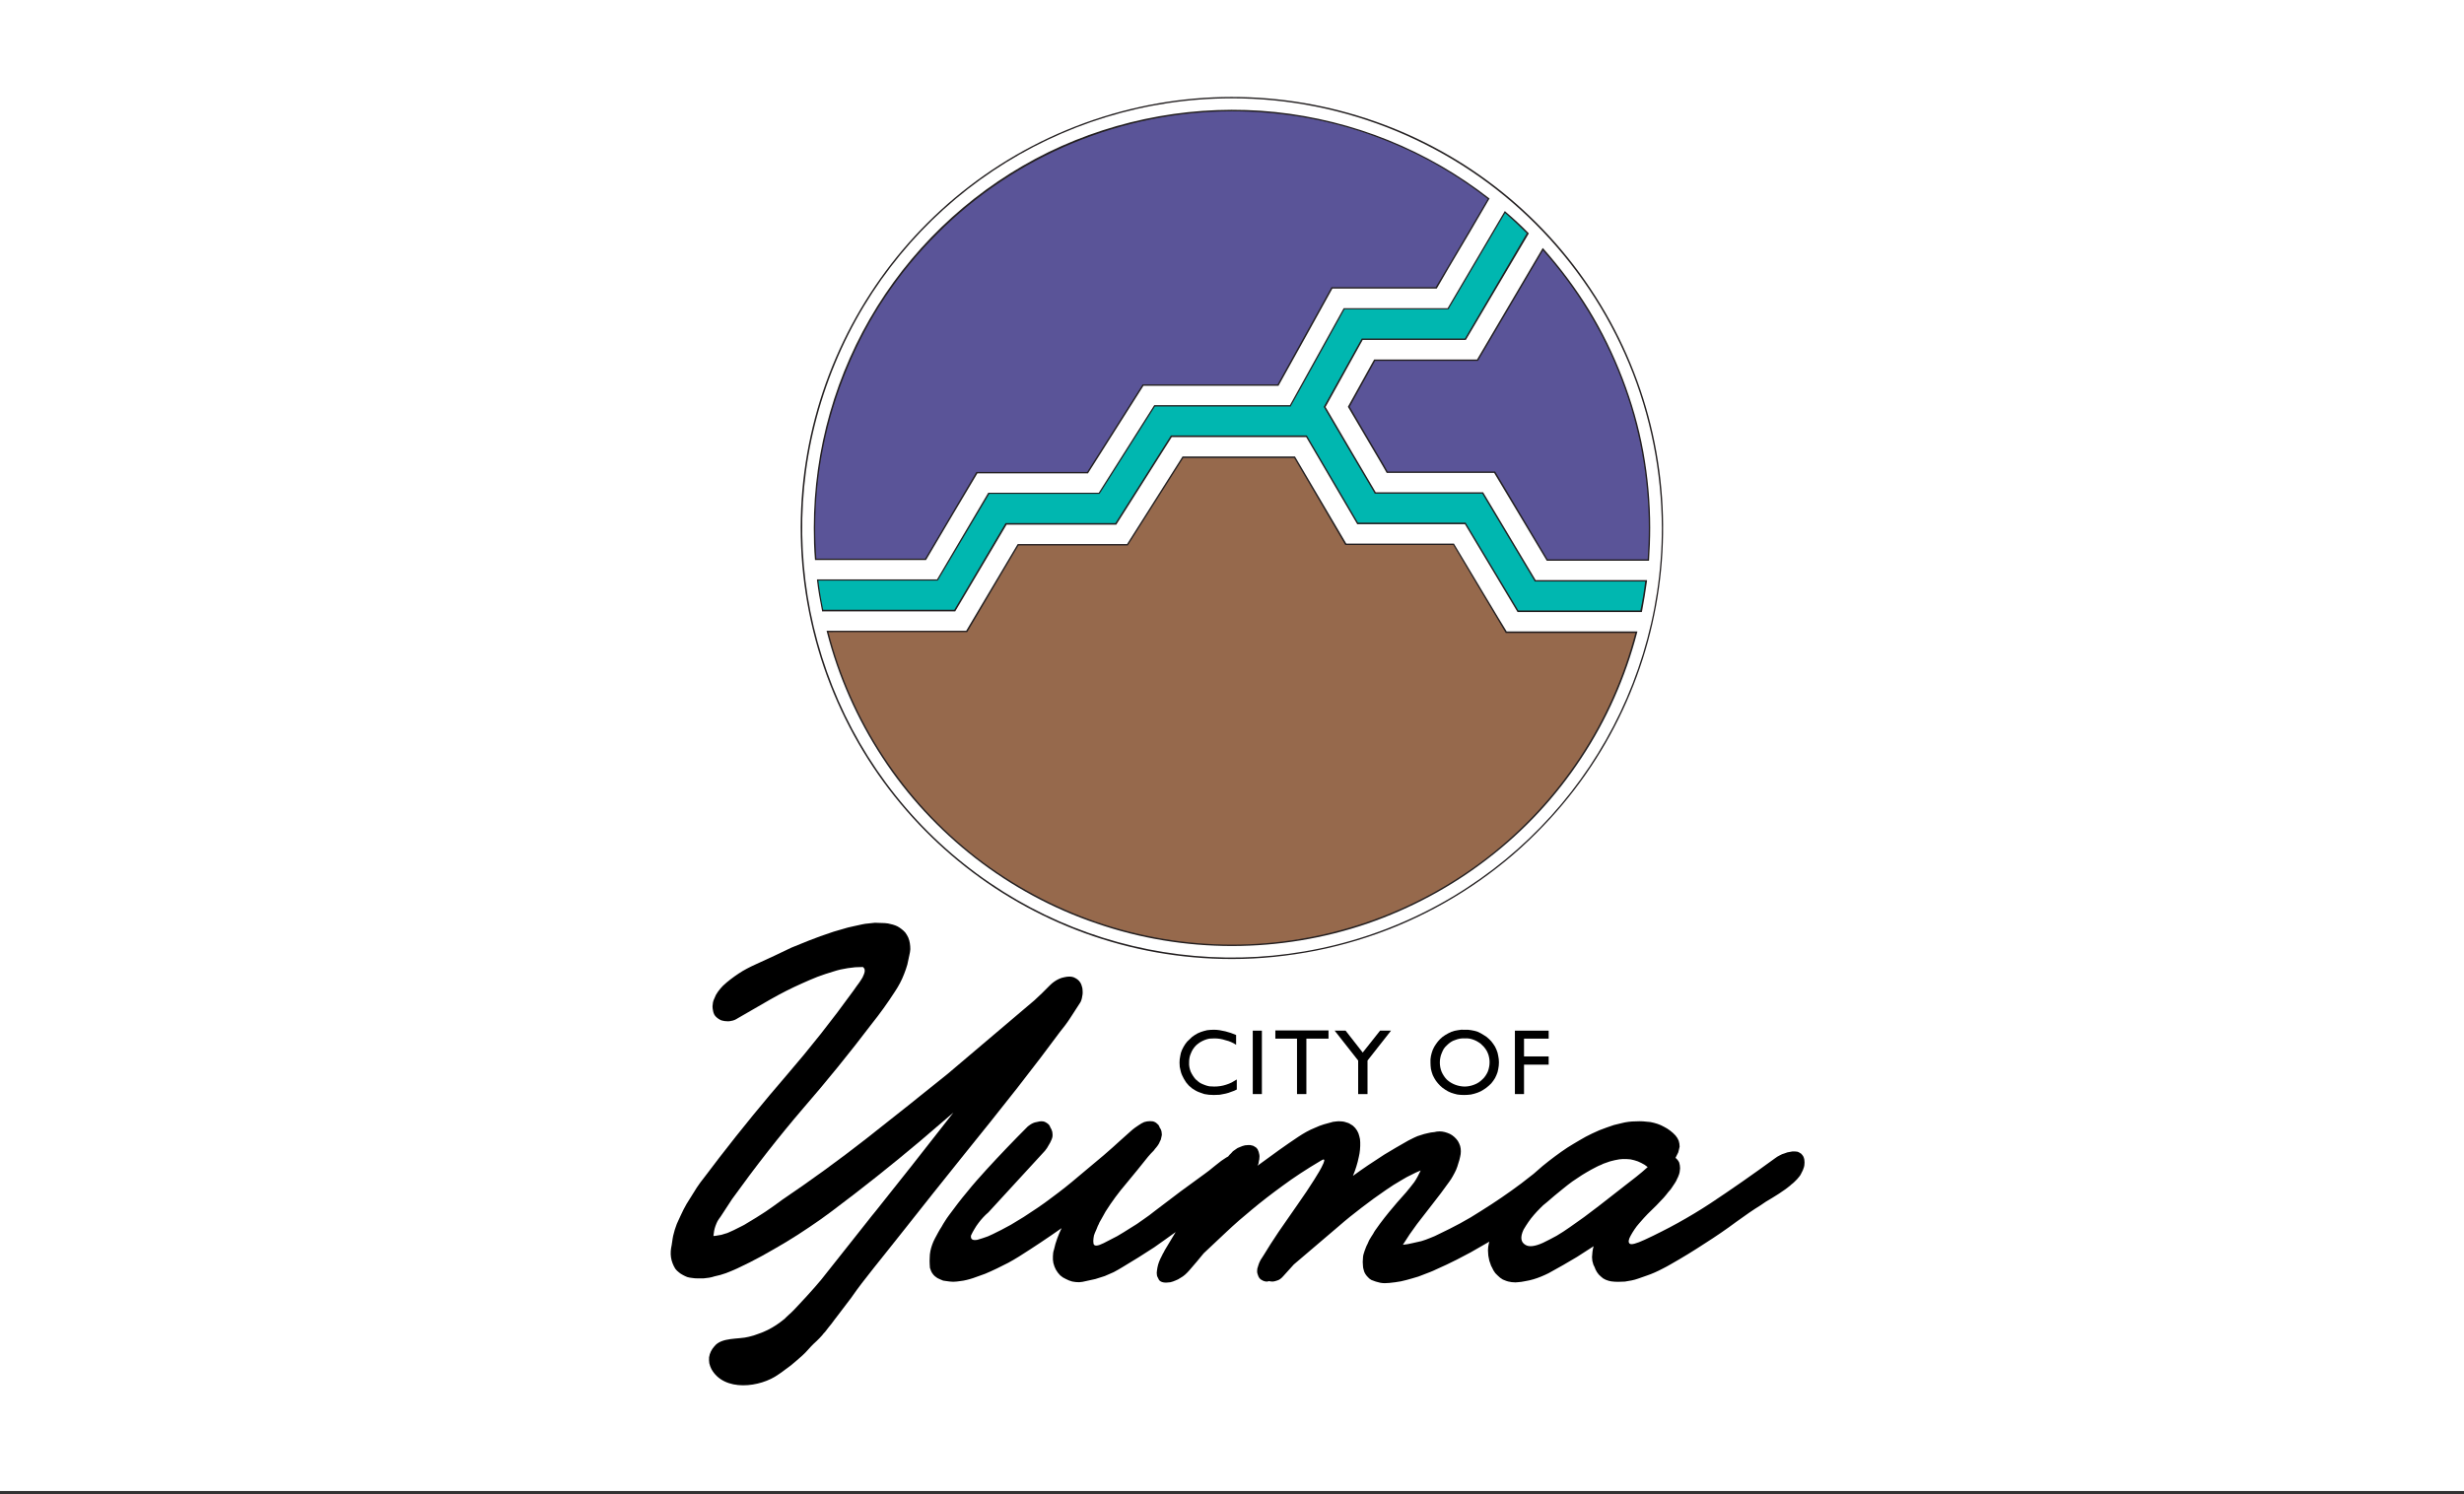 <svg version="1.2" xmlns="http://www.w3.org/2000/svg" viewBox="0 0 1080 655" width="1080" height="655">
	<rect x="0" y="0" width="1080" height="655" fill="#333333" stroke="none"/>
	<title>Flag of Yuma, Arizona (1)-svg</title>
	<style>
		.s0 { fill: #ffffff } 
		.s1 { fill: #000000 } 
		.s2 { fill: #96694c } 
		.s3 { fill: #00b7b0 } 
		.s4 { fill: #5a5498 } 
		.s5 { fill: #231f20 } 
	</style>
	<g id="Layer_2">
		<g id="Layer_1-2">
			<path id="Layer" class="s0" d="m0 0h1080v653.6h-1080z"/>
			<path id="Layer" fill-rule="evenodd" class="s1" d="m790.7 507.7q0.2 0.6 0.2 1.2 0.1 0.7 0 1.4 0 0.6-0.2 1.3-0.2 0.7-0.5 1.4-0.3 0.7-0.7 1.4-0.3 0.7-0.8 1.3-0.5 0.6-1 1.2-0.6 0.6-1.2 1.2-0.6 0.6-1.3 1.1-0.6 0.6-1.3 1.1-0.6 0.5-1.3 1-2.8 2-5.8 3.8-3 1.7-5.2 3.3-4.4 2.7-10.7 7.3-6.3 4.7-13.7 9.4-7.3 4.8-14.9 9.1-1.7 1-3.5 1.9-1.7 0.9-3.5 1.7-1.8 0.8-3.6 1.4-1.9 0.7-3.7 1.3-1.4 0.5-2.9 0.8-1.4 0.3-2.9 0.5-1.5 0.1-3 0.1-1.5 0-3-0.2-1.2-0.2-2.4-0.7-1.2-0.5-2.1-1.4-1-0.8-1.7-1.9-0.7-1.1-1.1-2.3-0.3-0.5-0.5-1-0.2-0.5-0.3-1.1-0.2-0.5-0.2-1.1-0.1-0.5-0.1-1.1 0-0.6 0.1-1.2 0-0.6 0.1-1.2 0.1-0.6 0.2-1.2 0.1-0.6 0.3-1.2l-7.3 4.7q-5.8 3.5-12.4 7.1-1.6 0.8-3.3 1.5-1.7 0.7-3.4 1.2-1.7 0.5-3.5 0.8-1.8 0.4-3.6 0.5-0.8 0.1-1.6 0-0.8 0-1.6-0.2-0.8-0.1-1.6-0.4-0.8-0.3-1.5-0.6-0.6-0.4-1.2-0.8-0.6-0.5-1.1-1-0.5-0.5-1-1-0.4-0.6-0.8-1.2-0.4-0.7-0.7-1.4-0.4-0.6-0.6-1.4-0.3-0.7-0.5-1.4-0.2-0.7-0.3-1.5-0.2-0.8-0.2-1.5-0.1-0.8-0.1-1.6 0.1-0.8 0.1-1.5 0.1-0.8 0.3-1.6 0.1-0.4 0.2-0.7-5 2.9-8.2 4.7-2 1.1-6.1 3.2-4.1 2.1-9.1 4.3-1.2 0.6-2.5 1.1-1.3 0.5-2.6 1-1.3 0.5-2.6 1-1.3 0.4-2.7 0.8-1.2 0.4-2.5 0.7-1.2 0.3-2.5 0.6-1.2 0.2-2.5 0.4-1.3 0.2-2.6 0.3-1 0.1-2 0.1-1 0-2-0.2-1-0.2-1.9-0.5-1-0.3-1.9-0.7-0.9-0.5-1.5-1.2-0.7-0.7-1.2-1.5-0.5-0.8-0.7-1.8-0.3-0.9-0.3-1.8-0.1-0.8-0.1-1.6 0-0.8 0.1-1.6 0-0.8 0.2-1.6 0.2-0.8 0.5-1.6 0.3-0.8 0.6-1.6 0.3-0.8 0.7-1.5 0.3-0.8 0.7-1.6 0.4-0.7 0.9-1.5 0.4-0.7 0.9-1.4 0.4-0.8 0.9-1.5 0.5-0.7 1-1.4 0.5-0.7 1-1.4 2.1-2.8 3.9-5 3.6-4.4 7.6-8.8 0.9-1 1.8-2.2 0.9-1.1 1.8-2.3 0.8-1.2 1.5-2.5 0.7-1.3 1.3-2.6-1 0.4-2.1 0.9-1 0.5-2 1-1 0.5-2 1-0.9 0.5-1.9 1.1-4.2 2.4-7.3 4.6-2.7 1.9-5.4 3.8-2.6 1.9-5.2 3.9-2.6 2-5.1 4-2.6 2.1-5 4.2-9.7 8.3-19.6 16.7-2.3 2.5-4.7 5.2-0.6 0.7-1.3 1.2-0.7 0.5-1.5 0.7-0.8 0.3-1.7 0.4-0.9 0-1.7-0.2-0.5 0.2-1 0.2-0.6 0-1.1-0.2-0.5-0.1-0.9-0.4-0.5-0.2-0.9-0.6-0.4-0.4-0.7-1-0.2-0.5-0.4-1.1-0.2-0.6-0.2-1.2 0-0.6 0.1-1.2 0.2-0.8 0.5-1.6 0.2-0.7 0.6-1.5 0.3-0.7 0.8-1.4 0.4-0.7 0.9-1.4 2.7-4.5 6.6-10.3 3.9-5.7 8.2-11.8 4.3-6.1 7.3-10.9 0.6-0.9 1.1-1.8 0.6-0.9 1.1-1.8 0.5-0.9 1-1.8 0.5-1 0.9-1.9 1.1-2.6-1.3-1-9.3 5.5-16.6 10.9-7.3 5.3-13.3 10.3-6 4.9-11.2 9.8-5.2 4.9-10.1 9.5-2.9 3.6-6.5 7.7-0.8 0.9-1.7 1.7-0.9 0.8-2 1.4-1 0.7-2.1 1.1-1.1 0.5-2.3 0.8-3.8 0.6-5-1-0.3-0.5-0.5-1-0.3-0.5-0.4-1-0.1-0.5-0.1-1.1 0-0.5 0.1-1 0.1-0.7 0.2-1.3 0.2-0.6 0.3-1.3 0.2-0.6 0.4-1.2 0.3-0.6 0.5-1.2 0.2-0.5 0.5-1 0.2-0.5 0.5-1 0.2-0.5 0.5-0.9 0.2-0.5 0.5-1c1.6-2.6 3.2-5.3 4.8-8-3.1 2.2-6.2 4.5-9.4 6.7q-6.7 4.4-14.1 8.8-1.8 1.1-3.7 2.1-2 0.9-3.9 1.7-2 0.7-4.1 1.3-2 0.5-4.1 0.9-1.5 0.4-3 0.5-1.5 0-3-0.3-1.5-0.4-2.8-1.1-1.4-0.6-2.5-1.6-1.1-1.1-1.9-2.5-0.7-1.3-1.1-2.9-0.3-1.5-0.2-3 0-1.6 0.5-3 0.3-1.2 0.6-2.4 0.4-1.2 0.8-2.4 0.4-1.1 0.9-2.3 0.5-1.1 1-2.2-9.1 6.4-18.6 12.4-2.4 1.5-4.8 2.8-2.5 1.3-5 2.5-2.5 1.2-5.1 2.3-2.6 1-5.3 1.9-0.7 0.2-1.3 0.4-0.7 0.2-1.5 0.4-0.7 0.2-1.4 0.3-0.7 0.1-1.4 0.2-0.8 0.1-1.5 0.2-0.8 0.1-1.6 0.1-0.7 0-1.5-0.1-0.8-0.1-1.5-0.2-0.7-0.1-1.4-0.2-0.6-0.2-1.2-0.5-0.7-0.3-1.3-0.6-0.6-0.4-1.1-0.8-0.6-0.5-1-1.1-0.4-0.5-0.7-1.2-0.3-0.7-0.5-1.4-0.1-0.7-0.1-1.5-0.1-1.5 0-2.9 0-1.5 0.3-3 0.3-1.4 0.8-2.8 0.5-1.4 1.2-2.7 0.7-1.3 1.4-2.6 0.7-1.3 1.5-2.5 0.7-1.3 1.5-2.5 0.8-1.3 1.7-2.5 1.9-2.6 3.9-5.2 2-2.6 4.1-5.1 2-2.5 4.2-5 2.1-2.4 4.3-4.8 8.8-9.6 18.1-18.9 0.5-0.4 1.1-0.8 0.6-0.4 1.3-0.7 0.7-0.3 1.4-0.4 0.7-0.2 1.4-0.3 0.7-0.1 1.5 0 0.7 0.1 1.3 0.5 0.7 0.4 1.2 0.9 0.5 0.6 0.7 1.3 0.4 0.6 0.6 1.2 0.3 0.7 0.3 1.4 0.1 0.7 0 1.4-0.1 0.6-0.4 1.3-0.3 0.6-0.6 1.3-0.3 0.6-0.7 1.2-0.3 0.6-0.7 1.2-0.4 0.6-0.9 1.2l-24.8 27q-1.2 1-2.3 2.2-1.1 1.2-2 2.4-1 1.3-1.8 2.7-0.8 1.3-1.5 2.8-0.4 2.5 2.8 1.9 1.2-0.3 2.3-0.7 1.2-0.4 2.3-0.8 1.1-0.5 2.2-1 1.1-0.5 2.2-1.1 1.5-0.7 2.9-1.5 1.4-0.7 2.8-1.5 1.4-0.9 2.8-1.7 1.4-0.8 2.8-1.7 3.1-2 6.2-4.1 3.1-2.1 6.1-4.4 3-2.2 5.9-4.5 2.9-2.3 5.7-4.7 6.7-5.6 11.1-9.3 4.4-3.8 7.2-6.4 2.8-2.5 4.7-4.2 0.4-0.3 0.8-0.7 0.5-0.4 0.9-0.7 0.5-0.4 1-0.7 0.4-0.3 0.9-0.6 0.6-0.4 1.1-0.7 0.6-0.3 1.2-0.6 0.7-0.2 1.3-0.3 0.7-0.1 1.3-0.1 0.7 0 1.3 0.1 0.7 0.2 1.3 0.6 0.5 0.4 1 0.9 0.4 0.5 0.6 1.2 0.3 0.4 0.5 0.8 0.2 0.4 0.3 0.9 0.1 0.4 0.1 0.9 0.1 0.5 0 0.9-0.1 0.5-0.2 0.9-0.1 0.5-0.2 0.9-0.2 0.4-0.4 0.8-0.2 0.5-0.4 0.9-0.3 0.4-0.5 0.8-0.3 0.4-0.6 0.8-0.3 0.3-0.6 0.7-0.3 0.4-0.6 0.8-1.4 1.4-2.5 2.7-4.6 5.8-9.6 11.8-1.2 1.4-2.4 2.9-1.2 1.5-2.3 3-1.1 1.5-2.2 3.1-1.1 1.6-2.1 3.2-0.2 0.4-1.9 3.4-0.4 0.7-0.8 1.4-0.3 0.8-0.7 1.5-0.3 0.8-0.6 1.5-0.4 0.8-0.7 1.6-0.2 0.5-0.4 1.1-0.1 0.6-0.2 1.2-0.1 0.6-0.1 1.2 0 0.6 0.1 1.2 0.4 1.8 4.4-0.2 3-1.5 6-3.1 2.9-1.7 5.7-3.5 2.9-1.7 5.6-3.7 2.8-1.9 5.4-4 11-8.5 21.9-16.3 1.3-0.9 4.2-3.3 0.7-0.6 1.4-1.1 0.7-0.6 1.4-1.1 0.7-0.5 1.5-1 0.7-0.5 1.5-0.9c0.4-0.5 0.8-1 1.3-1.4q0.4-0.5 0.8-0.9 0.5-0.4 1-0.7 0.5-0.4 1-0.7 0.6-0.3 1.2-0.5 0.5-0.2 1-0.4 0.6-0.2 1.1-0.3 0.6-0.1 1.2-0.1 0.5 0 1.1 0 0.5 0.1 0.9 0.2 0.5 0.1 0.9 0.4 0.4 0.2 0.8 0.5 0.3 0.3 0.6 0.7 0.3 0.6 0.5 1.2 0.2 0.6 0.3 1.3 0.1 0.6 0 1.3 0 0.7-0.2 1.3 0 0.3-0.1 0.6 0 0.3-0.1 0.6-0.1 0.2-0.2 0.5-0.1 0.3-0.3 0.5 10.4-7.7 17.9-12.7 1.8-1.2 3.6-2.2 1.8-1 3.8-1.8 1.9-0.9 3.9-1.5 2-0.6 4-1.1 0.8-0.1 1.7-0.2 0.8-0.1 1.6 0 0.9 0 1.7 0.2 0.8 0.2 1.6 0.5 0.6 0.2 1.1 0.6 0.6 0.3 1.1 0.7 0.5 0.5 0.9 0.9 0.4 0.5 0.8 1.1 0.3 0.6 0.6 1.2 0.2 0.7 0.4 1.3 0.2 0.7 0.3 1.3 0.1 0.7 0.1 1.4 0 0.8 0 1.6 0 0.8-0.1 1.6-0.1 0.8-0.2 1.6-0.1 0.7-0.3 1.5-0.2 1.1-0.5 2.2-0.3 1-0.6 2.1-0.3 1.1-0.7 2.1-0.4 1-0.8 2 3.3-2.4 6.7-4.7 3.5-2.3 7-4.6 5.1-3.1 10.6-6.2 1.3-0.7 2.6-1.3 1.4-0.7 2.9-1.1 1.4-0.5 2.9-0.8 1.5-0.4 3-0.5 1.1-0.3 2.3-0.3 1.1 0 2.3 0.3 1.1 0.3 2.2 0.8 1 0.5 1.9 1.3 0.9 0.8 1.6 1.8 0.6 1 1 2.2 0.3 1.1 0.3 2.3 0 1.3-0.3 2.4-0.3 1.5-0.8 2.9-0.4 1.5-1 2.9-0.6 1.3-1.4 2.7-0.7 1.3-1.6 2.5-3.7 5.2-7.2 9.6-3.5 4.5-6.9 8.9-3.3 4.4-6.2 9.1 2.1-0.2 4.1-0.7 2-0.4 4-0.9 2-0.6 3.9-1.4 1.9-0.7 3.8-1.7 2.3-1.1 4.7-2.3 2.3-1.2 4.6-2.4 2.3-1.3 4.6-2.6 2.2-1.4 4.5-2.8 9.3-5.8 17.7-12.1 2.9-2.2 5.4-4.2 1.9-1.7 3.9-3.4 5.5-4.5 10.9-8.1 1.3-0.8 2.6-1.6 1.4-0.9 2.7-1.6 1.4-0.8 2.8-1.6 1.4-0.7 2.8-1.4 1.5-0.7 3.1-1.4 1.6-0.6 3.2-1.2 1.6-0.6 3.2-1.1 1.6-0.4 3.3-0.8 1.5-0.4 3.1-0.6 1.6-0.2 3.2-0.2 1.6-0.1 3.2 0 1.6 0.1 3.2 0.3 1.6 0.3 3.1 0.8 1.5 0.5 2.9 1.3 1.4 0.7 2.7 1.7 1.2 0.9 2.3 2.1 0.4 0.5 0.8 1.1 0.3 0.5 0.6 1.2 0.2 0.6 0.3 1.3 0.1 0.6 0.1 1.3-0.1 0.6-0.3 1.3-0.1 0.6-0.3 1.2-0.3 0.7-0.6 1.2-0.3 0.6-0.6 1.2 0.5 0.4 0.9 0.9 0.4 0.5 0.7 1.1 0.2 0.6 0.3 1.3 0.1 0.7 0.1 1.3 0 0.4-0.1 0.9 0 0.4-0.1 0.8-0.1 0.4-0.2 0.8-0.1 0.4-0.3 0.8-0.2 0.6-0.5 1.1-0.2 0.5-0.5 1.1-0.3 0.5-0.6 1-0.3 0.5-0.6 0.9-0.5 0.8-1 1.5-0.5 0.7-1.1 1.3-0.5 0.7-1.1 1.4-0.5 0.6-1.1 1.3-2.8 3.1-7 7.1-1.3 1.3-3.8 4.2-0.5 0.6-1 1.2-0.5 0.7-1 1.4-0.5 0.7-0.9 1.4-0.4 0.7-0.8 1.4-1.4 2.5-0.4 3.4 1 0.9 6.6-1.7 3.7-1.7 7.4-3.6 3.6-1.8 7.2-3.8 3.6-2 7.1-4.1 3.5-2.1 7-4.4 13.6-9 28.4-19.8 0.5-0.4 1-0.7 0.5-0.3 1.1-0.6 0.5-0.3 1-0.5 0.6-0.2 1.2-0.4 0.5-0.2 1.1-0.4 0.5-0.1 1.1-0.2 0.6-0.1 1.1-0.2 0.6 0 1.2 0 0.5 0 1 0.1 0.4 0.1 0.9 0.4 0.4 0.2 0.8 0.5 0.3 0.3 0.6 0.7 0.4 0.5 0.6 1.2zm-79.1 12.5q2.6-2 5.4-4.2 2.8-2.2 5.2-4.4-1.3-1.1-2.8-1.8-1.5-0.8-3.1-1.2-1.6-0.5-3.2-0.5-1.7-0.1-3.3 0.1-1.1 0.2-2.1 0.4-1 0.2-2 0.5-1 0.3-2 0.7-1 0.3-1.9 0.8-1.1 0.4-2.2 1-1 0.5-2.1 1.1-1 0.5-2.1 1.2-1 0.6-2 1.2-1.1 0.7-2.1 1.4-1.1 0.7-2.1 1.4-1 0.8-2 1.5-1 0.8-2 1.6-4 3.2-7.3 6.1-1.6 1.2-2.9 2.6-1.4 1.4-2.7 2.9-1.3 1.5-2.4 3.1-1.1 1.6-2.1 3.3-2.3 4.9 0.8 6.7 2.4 1.5 7.7-0.9 1.5-0.7 3-1.5 1.5-0.8 3-1.6 1.4-0.9 2.9-1.8 1.4-0.9 2.8-1.9 6.3-4.3 12.7-9.3 6.4-5 10.9-8.5z"/>
			<path id="Layer" class="s1" d="m474.5 434.1q0.1 0.9 0 1.8-0.1 0.9-0.3 1.7-0.2 0.9-0.6 1.7-1.1 1.7-2.2 3.4-1.1 1.7-2.2 3.4-1.1 1.7-2.3 3.3-1.2 1.6-2.5 3.2-7.5 10.2-18.5 24.3-11 14-24.2 30.3-13.1 16.3-25.4 31.9c-10 12.7-18.1 22.4-22.5 28.8q-0.8 1.2-1.7 2.3c-1 1.3-2.4 3.2-4.4 5.8-2.6 3.5-4.6 5.9-4.6 5.9 0.1 0 2.7-3.3 2.7-3.3q0 0-1.3 1.7c-0.8 0.9-1.6 1.9-2.2 2.7q-0.1 0.1-0.2 0.3-0.1 0.1-0.2 0.2-0.1 0.1-0.2 0.3-0.1 0.1-0.2 0.2-0.6 0.6-1.1 1.3-0.6 0.6-1.2 1.3-0.6 0.6-1.2 1.2-0.7 0.6-1.3 1.2c-1.7 1.6-3.1 3.5-4.9 5.1q-1.2 1.1-2.5 2.2-1.3 1.1-2.6 2.2-1.4 1-2.7 2-1.4 1.1-2.8 2c-7.9 5.7-23.8 7.8-29.4-2.4q-0.6-1.2-0.9-2.5-0.2-1.3-0.1-2.6 0.2-1.4 0.8-2.6 0.6-1.2 1.5-2.2c3.2-4.1 10.6-3 15.1-4.2q2.2-0.5 4.2-1.3 2.1-0.7 4.1-1.7 2-1 3.8-2.2 1.8-1.2 3.5-2.6 0.3-0.2 0.5-0.5 0.8-0.7 1.6-1.5 0.1-0.1 0.2-0.2 0.2-0.1 0.3-0.2 0.1-0.1 0.2-0.2 0.1-0.2 0.3-0.3c0.6-0.6 1-1 1.2-1.2 8.1-8.5 11.9-13.2 11.9-13.2 15.6-19.6 23.3-29.5 23.9-30.1q14.1-17.6 34-43.1l-14.6 12.5q-18.5 15.6-38.5 30.6-4.9 3.7-10 7.1-5 3.4-10.3 6.6-5.2 3.1-10.6 6.1-5.3 2.9-10.9 5.5-1.1 0.5-2.3 1-1.3 0.5-2.5 1-1.2 0.4-2.5 0.8-1.2 0.3-2.5 0.6-1.2 0.4-2.4 0.6-1.3 0.2-2.5 0.3-1.3 0-2.5 0-1.3 0-2.5-0.2-1.1-0.1-2.1-0.4-1-0.4-1.9-0.9-1-0.5-1.8-1.2-0.8-0.6-1.5-1.5-0.7-1.1-1.2-2.4-0.5-1.3-0.7-2.6-0.2-1.4-0.1-2.8 0.1-1.3 0.4-2.6 0.2-1.4 0.4-2.7 0.2-1.4 0.6-2.7 0.3-1.3 0.8-2.6 0.4-1.3 1-2.5 0.6-1.3 1.2-2.6 0.6-1.2 1.2-2.5 0.7-1.2 1.3-2.4 0.7-1.2 1.5-2.4 0.7-1.2 1.5-2.4 0.7-1.2 1.5-2.4 0.8-1.1 1.6-2.3 0.9-1.1 1.7-2.2 3.5-4.5 6.7-8.8 14.3-18.5 29.5-36.1 15.2-17.6 29-36.7 0.5-0.8 1.7-2.4 0.3-0.4 0.6-0.8 0.3-0.4 0.5-0.7 0.3-0.4 0.6-0.9 0.2-0.4 0.5-0.8 0.2-0.3 0.4-0.7 0.1-0.4 0.3-0.7 0.1-0.4 0.3-0.8 0.1-0.4 0.2-0.8 0-0.3 0-0.6 0-0.3-0.1-0.6-0.1-0.2-0.3-0.4-0.2-0.3-0.4-0.4-1.7 0-3.3 0.1-1.7 0.2-3.3 0.4-1.6 0.3-3.2 0.6-1.7 0.4-3.2 0.9-1.8 0.5-3.5 1.1-1.7 0.6-3.4 1.2-1.7 0.7-3.4 1.4-1.7 0.7-3.4 1.5-7 3.1-14 7.1-7 4-14.2 8.2-0.6 0.4-1.3 0.7-0.7 0.3-1.4 0.4-0.8 0.2-1.5 0.2-0.8 0-1.5-0.1-0.7-0.1-1.4-0.3-0.7-0.3-1.3-0.7-0.6-0.4-1.1-0.9-0.5-0.5-0.8-1.1-0.4-0.9-0.5-1.7-0.2-0.9-0.2-1.8 0.1-0.9 0.2-1.7 0.2-0.9 0.6-1.7 0.3-0.8 0.7-1.6 0.4-0.7 0.9-1.4 0.5-0.7 1.1-1.4 0.5-0.6 1.1-1.2 1.6-1.5 3.3-2.8 1.7-1.3 3.5-2.5 1.8-1.2 3.7-2.2 1.9-1 3.9-1.9 8.4-3.8 15.6-7.3 2.4-1 7.4-3 5-2 11.1-4 1.6-0.5 3.1-0.9 1.6-0.5 3.1-0.9 1.6-0.4 3.1-0.7 1.6-0.4 3.2-0.7 1.4-0.3 2.8-0.4 1.4-0.2 2.8-0.3 1.4 0 2.8 0.1 1.5 0 2.9 0.2 1.1 0.2 2.1 0.5 1.1 0.3 2.1 0.8 0.9 0.5 1.8 1.2 0.9 0.7 1.6 1.5 0.8 1.1 1.3 2.2 0.5 1.2 0.7 2.5 0.2 1.3 0.2 2.6-0.1 1.3-0.4 2.5-0.4 2.1-0.9 4.2-0.6 2.1-1.4 4.1-0.8 2.1-1.8 4-1 1.9-2.2 3.7-4.9 7.6-10.2 14.2-14.5 19.1-30.2 37.2-15.6 18.2-31 39.6-2.1 3.2-5.1 7.8-0.7 0.9-1.3 1.9-0.5 1-0.9 2.1-0.4 1.1-0.6 2.2-0.2 1.1-0.3 2.2 0.9 0 1.7-0.2 0.9-0.1 1.8-0.3 0.8-0.2 1.6-0.5 0.9-0.2 1.7-0.6 1-0.4 2-0.9 1-0.5 2-1 1-0.5 2-1 1-0.5 1.9-1.1 4.1-2.4 8.2-5.1 4.1-2.8 7.3-5.2 18.8-12.7 36.6-26.6 17.7-13.9 35.8-28.5l38.1-32.3q3.2-2.9 6.9-6.7 0.8-0.8 1.8-1.5 1-0.7 2.1-1.2 1.1-0.5 2.2-0.7 1.2-0.3 2.4-0.3 0.9 0 1.8 0.3 0.9 0.4 1.6 0.9 0.8 0.6 1.3 1.4 0.5 0.8 0.7 1.7 0.3 0.8 0.3 1.7z"/>
			<path id="Layer" class="s1" d="m664 451.8h14.8v3.5h-10.8v7.8h10.8v3.6h-10.8v12.9h-4v-27.8z"/>
			<path id="Layer" fill-rule="evenodd" class="s1" d="m641.9 451.4q1.5-0.1 3 0.2 1.4 0.2 2.8 0.7 1.4 0.6 2.6 1.4 1.3 0.7 2.4 1.8 1 0.9 1.8 2.1 0.9 1.2 1.4 2.5 0.6 1.4 0.8 2.8 0.3 1.4 0.3 2.8 0 1.5-0.3 2.9-0.2 1.4-0.8 2.7-0.5 1.3-1.4 2.5-0.8 1.2-1.9 2.1-1.1 1-2.4 1.8-1.2 0.8-2.6 1.3-1.4 0.5-2.9 0.8-1.5 0.2-3 0.2-1.5 0-2.9-0.2-1.4-0.3-2.8-0.8-1.3-0.5-2.5-1.3-1.3-0.8-2.3-1.8-1-1-1.8-2.1-0.8-1.2-1.4-2.5-0.5-1.3-0.8-2.7-0.2-1.4-0.2-2.8-0.1-1.4 0.2-2.9 0.3-1.4 0.8-2.7 0.6-1.4 1.4-2.5 0.8-1.2 1.8-2.2 1.1-1.1 2.3-1.8 1.3-0.8 2.7-1.4 1.3-0.5 2.8-0.7 1.4-0.3 2.9-0.2zm0.2 3.8q-1.1-0.1-2.2 0.1-1.1 0.2-2.1 0.6-1 0.3-1.9 0.9-0.9 0.6-1.7 1.4-0.8 0.7-1.4 1.6-0.5 0.9-0.9 1.9-0.4 0.9-0.6 2-0.2 1-0.2 2.1 0 1 0.2 2.1 0.2 1 0.6 2 0.4 0.9 1 1.8 0.6 0.9 1.3 1.6c1.1 1 2.3 1.7 3.6 2.2 1.3 0.5 2.8 0.8 4.2 0.8 1.4 0 2.8-0.3 4.1-0.8 1.4-0.5 2.6-1.3 3.6-2.3q0.8-0.7 1.4-1.6 0.6-0.9 1-1.8 0.4-1 0.6-2.1 0.2-1 0.2-2.1 0-1-0.2-2-0.2-1.1-0.6-2-0.4-1-1-1.8-0.6-0.9-1.4-1.6-0.7-0.8-1.6-1.3-0.9-0.6-1.9-1-1-0.4-2-0.6-1.1-0.2-2.1-0.1z"/>
			<path id="Layer" class="s1" d="m604.9 451.8h4.8l-10.3 13.1v14.7h-4.1v-14.7l-10.3-13.1h4.8l7.5 9.6 7.6-9.6z"/>
			<path id="Layer" class="s1" d="m559 451.7h23.3v3.6h-9.7v24.3h-4.1v-24.3h-9.5v-3.6z"/>
			<path id="Layer" class="s1" d="m549.1 451.8h4v27.8h-4z"/>
			<path id="Layer" class="s1" d="m542.1 473.2v4.4q-1.1 0.6-2.4 1-1.2 0.5-2.5 0.8-1.3 0.3-2.6 0.5-1.3 0.1-2.6 0.1-1 0-2.1-0.1-1-0.1-2-0.3-1-0.3-2-0.7-0.9-0.3-1.8-0.8-0.8-0.5-1.6-1-0.7-0.6-1.4-1.2-0.6-0.7-1.2-1.4-0.5-0.8-1-1.6-0.4-0.8-0.8-1.6-0.4-0.9-0.6-1.8-0.2-0.9-0.4-1.8-0.1-1-0.1-1.9 0-1.4 0.3-2.8 0.2-1.5 0.8-2.8 0.6-1.3 1.4-2.5 0.8-1.2 1.9-2.1 1-1.1 2.3-1.9 1.2-0.8 2.6-1.3 1.4-0.5 2.8-0.8 1.5-0.2 3-0.2 1.2 0 2.5 0.2 1.2 0.2 2.5 0.5 1.2 0.3 2.4 0.7 1.2 0.4 2.3 0.9v4.3q-1-0.7-2.2-1.2-1.1-0.5-2.4-0.8-1.2-0.4-2.4-0.6-1.3-0.2-2.5-0.2-1.1 0-2.2 0.1-1.1 0.2-2.1 0.6-1 0.4-2 1-0.9 0.6-1.7 1.3c-1 1-1.8 2.2-2.3 3.5-0.6 1.3-0.8 2.6-0.8 4-0.1 1.5 0.2 2.8 0.7 4.1 0.6 1.3 1.4 2.5 2.3 3.5h0.1q0.8 0.8 1.7 1.4 0.9 0.5 2 0.9 1 0.4 2.1 0.6 1 0.1 2.1 0.1 1.4 0 2.7-0.2 1.3-0.2 2.5-0.6 1.3-0.4 2.5-1 1.1-0.6 2.2-1.3z"/>
			<path id="Layer" class="s0" d="m728.7 231.4c0 76.3-46 145.1-116.5 174.3-70.5 29.2-151.7 13-205.6-40.9-54-53.9-70.1-135.1-40.9-205.6 29.2-70.4 98-116.4 174.3-116.4 24.8 0 49.3 4.9 72.2 14.3 22.9 9.5 43.7 23.4 61.2 40.9 17.5 17.6 31.4 38.3 40.9 61.2 9.5 22.9 14.4 47.4 14.4 72.2z"/>
			<path id="Layer" class="s2" d="m660.2 277.2h57c-10.1 39.3-33.1 74.1-65.2 98.9-32.1 24.8-71.6 38.3-112.2 38.3-40.6-0.1-80-13.6-112.1-38.5-32.1-24.9-55-59.8-65-99.1h61c0 0 18.4-31 22.6-38h47.9c0 0 20-31.6 24.2-38.3h49c4.2 7 22.5 38.1 22.5 38.1h47.2c4.2 7 23.1 38.6 23.1 38.6z"/>
			<path id="Layer" class="s3" d="m721.6 254.6q-0.9 6.8-2.3 13.4h-53.9c0 0-19.8-33.1-23.1-38.5h-47.2l-22.4-38.2h-59.3c-3.3 5.3-24.3 38.4-24.3 38.4h-48.1c-3.2 5.4-22.5 38-22.5 38h-57.9q-1.4-6.6-2.2-13.4h52.5c3.2-5.5 22.5-38 22.5-38h48.4c3.3-5.3 24.2-38.4 24.2-38.4h59.6c3.2-5.8 23.6-42.5 23.6-42.5h45.5c1.9-3.2 13.9-23.5 25-42.4q5.1 4.5 10 9.3l-27.3 46.4h-45.3c-2 3.6-10.3 18.5-16.5 29.7 5.7 9.8 19.5 33.2 22.2 37.7h47.1c0 0 19.8 33.1 23.1 38.5z"/>
			<path id="Layer" class="s4" d="m647.6 157.9l28.6-48.6c7.5 8.3 14.2 17.2 20 26.7 5.8 9.5 10.8 19.6 14.8 30 3.9 10.4 7 21.2 9 32.2 2 10.9 3 22.1 3 33.2q0 7.1-0.5 14.1h-44.4c-4.1-7-23-38.5-23-38.5h-47.1c-3.5-6.1-13.3-22.7-16.8-28.7 2.9-5.3 8.3-15 11.3-20.4z"/>
			<path id="Layer" class="s4" d="m405.7 245.1h-48.2q-0.5-6.8-0.5-13.7c0-34.2 9.6-67.8 27.8-96.9 18.1-29.1 44.1-52.4 74.9-67.5 30.8-15 65.2-21.1 99.3-17.6 34.1 3.6 66.5 16.7 93.5 37.7-10.4 17.7-20.8 35.4-23 39.1h-45.7c0 0-19.4 35.1-23.6 42.6h-59.2c0 0-20 31.6-24.3 38.3h-48.5c0 0-18.4 31.1-22.5 38z"/>
			<path id="Layer" fill-rule="evenodd" class="s5" d="m540 420.4c-90.2 0-167.8-63.7-185.4-152.1-17.6-88.4 29.8-176.9 113.1-211.4 83.3-34.5 179.4-5.4 229.4 69.6 50.1 74.9 40.3 174.8-23.5 238.5-8.7 8.8-18.3 16.6-28.6 23.5-10.3 6.9-21.2 12.7-32.7 17.5-11.4 4.7-23.3 8.3-35.4 10.7-12.2 2.4-24.5 3.7-36.9 3.7zm0-377.3c-76.2 0-144.9 45.9-174 116.3-29.2 70.3-13.1 151.3 40.8 205.2 53.9 53.8 134.9 70 205.3 40.8 70.4-29.1 116.3-97.8 116.3-174-0.1-24.7-4.9-49.2-14.4-72-9.5-22.8-23.4-43.6-40.9-61.1-17.4-17.5-38.2-31.3-61-40.8-22.9-9.5-47.4-14.4-72.1-14.4z"/>
			<path id="Layer" fill-rule="evenodd" class="s5" d="m540 414.7c-20.2 0-40.3-3.3-59.4-9.9-19.2-6.5-37.1-16.2-53.1-28.6-15.9-12.4-29.8-27.3-40.8-44.2-11.1-16.9-19.3-35.5-24.3-55.1l-0.1-0.4h61.2c1.4-2.4 18.5-31.2 22.5-37.9l0.1-0.1h47.9c1.5-2.3 20.1-31.8 24.2-38.2l0.1-0.2h49.3l22.5 38.2h47.2l0.1 0.2c4 6.7 21.5 36 23 38.3h57.3l-0.1 0.4c-5.1 19.6-13.3 38.2-24.4 55-11.1 16.9-24.9 31.8-40.9 44.1-16 12.4-33.9 22-53 28.6-19.1 6.5-39.1 9.8-59.3 9.8zm-176.9-137.6c10.1 39.2 33 73.9 64.9 98.7 32 24.7 71.3 38.2 111.8 38.3 40.5 0 79.8-13.4 111.9-38.1 32-24.7 54.9-59.4 65.1-98.5h-56.8l-0.1-0.2c0 0-18.6-31.1-22.9-38.4h-47.3l-0.1-0.1-22.3-38h-48.7c-4.4 7-24.2 38.2-24.2 38.2l-0.1 0.1h-47.9c-4.3 7.3-22.4 37.9-22.4 37.9l-0.1 0.1z"/>
			<path id="Layer" fill-rule="evenodd" class="s5" d="m719.6 268.3h-54.4l-0.1-0.1-23-38.4h-47.2l-22.4-38.2h-58.9c-3.6 5.7-24.2 38.2-24.2 38.2l-0.1 0.2h-48.1c-3.5 5.9-22.4 37.8-22.4 37.8l-0.1 0.2h-58.4v-0.3c-0.9-4.5-1.7-9-2.2-13.4v-0.3h52.6c3.5-5.9 22.4-37.9 22.4-37.9l0.1-0.1h48.4c3.6-5.7 24.2-38.2 24.2-38.2l0.1-0.2h59.5c3.5-6.3 23.5-42.4 23.5-42.4l0.1-0.1h45.5c2.2-3.6 13.9-23.7 24.9-42.3l0.2-0.3 0.3 0.3c3.4 2.9 6.8 6 10 9.3l0.2 0.2-0.1 0.2-27.5 46.5h-45.2c-2.1 3.8-10.2 18.4-16.3 29.4 5.7 9.7 19.1 32.6 22 37.4h47.1l0.1 0.2c0 0 19.4 32.4 22.9 38.3h48.8v0.4c-0.6 4.5-1.4 9-2.2 13.4zm-54.1-0.7h53.5c0.9-4.1 1.6-8.4 2.1-12.7h-48.4l-0.1-0.2c-3.1-5.2-21.5-35.9-22.9-38.3h-47.2v-0.2c-2.7-4.5-16.5-27.9-22.2-37.7l-0.1-0.1 0.1-0.2c6.2-11.2 14.5-26.1 16.5-29.7l0.1-0.1h45.2l27.1-46.1c-3.1-3.1-6.3-6.1-9.5-8.9-11.1 18.8-22.9 38.9-24.8 42.1l-0.1 0.1h-45.5c-1.4 2.7-20.4 36.8-23.5 42.4v0.2h-59.6c-1.5 2.4-21 33.2-24.2 38.2l-0.1 0.1h-48.3c-1.5 2.5-19.4 32.6-22.5 37.9l-0.1 0.1h-52.3c0.5 4.2 1.2 8.5 2.1 12.8h57.5c1.4-2.4 19.3-32.6 22.4-37.9l0.1-0.1h48.1c1.5-2.4 21-33.2 24.2-38.2l0.1-0.2h59.6l22.4 38.2h47.2l0.1 0.2z"/>
			<path id="Layer" fill-rule="evenodd" class="s5" d="m722.8 245.8h-44.8l-0.1-0.1c-4-6.7-21.6-36.1-23-38.4h-47.1l-2-3.5c-4.4-7.4-11.9-20.2-14.9-25.3l-0.1-0.2 11.5-20.7h45.1l28.8-48.9 0.3 0.3c7.4 8.4 14.1 17.3 20 26.9 5.8 9.5 10.7 19.6 14.7 30 4 10.4 7.1 21.2 9.1 32.2 2 11 3 22.1 3 33.3 0 4.8-0.2 9.5-0.5 14.1zm-44.5-0.6h43.9c0.3-4.5 0.5-9.1 0.5-13.8 0-11.1-1-22.2-3-33.1-2-10.9-5-21.6-9-32-3.9-10.3-8.8-20.3-14.6-29.8-5.8-9.5-12.4-18.4-19.8-26.7l-28.5 48.4h-45.1l-11.1 20.1c3 5.2 10.4 17.8 14.8 25.2l1.8 3.2h47.1l0.1 0.1c0 0 18.6 31.1 22.9 38.4z"/>
			<path id="Layer" fill-rule="evenodd" class="s5" d="m405.9 245.5h-48.7v-0.3c-0.4-4.6-0.5-9.2-0.5-13.8 0-34.3 9.6-67.9 27.8-97.1 18.2-29.1 44.2-52.5 75-67.6 30.9-15 65.4-21.1 99.5-17.6 34.2 3.6 66.6 16.7 93.7 37.8l0.2 0.1-8.7 14.9c-7.1 11.9-12.9 21.8-14.4 24.5l-0.1 0.1h-45.7c-1.4 2.6-19.5 35.3-23.5 42.4l-0.1 0.2h-59.2c-1.5 2.3-20.1 31.7-24.2 38.2l-0.1 0.2h-48.5c-1.4 2.3-18.5 31.1-22.4 37.8zm-48.1-0.6h47.7c4.3-7.3 22.4-37.9 22.4-37.9l0.1-0.1h48.5c4.5-7.1 24.2-38.2 24.2-38.2l0.1-0.2h59.2c4.3-7.8 23.5-42.4 23.5-42.4l0.1-0.2h45.7c1.7-2.8 7.4-12.6 14.3-24.2l8.5-14.5c-7.9-6.2-16.4-11.7-25.2-16.5-8.9-4.8-18.1-8.8-27.6-12.1-9.5-3.3-19.3-5.7-29.3-7.4-9.9-1.6-19.9-2.4-30-2.4-24 0-47.7 4.8-69.9 14-22.1 9.2-42.3 22.6-59.2 39.6-17 16.9-30.5 37-39.6 59.2-9.2 22.1-14 45.9-14 69.9 0 4.4 0.2 8.9 0.5 13.4z"/>
		</g>
	</g>
</svg>